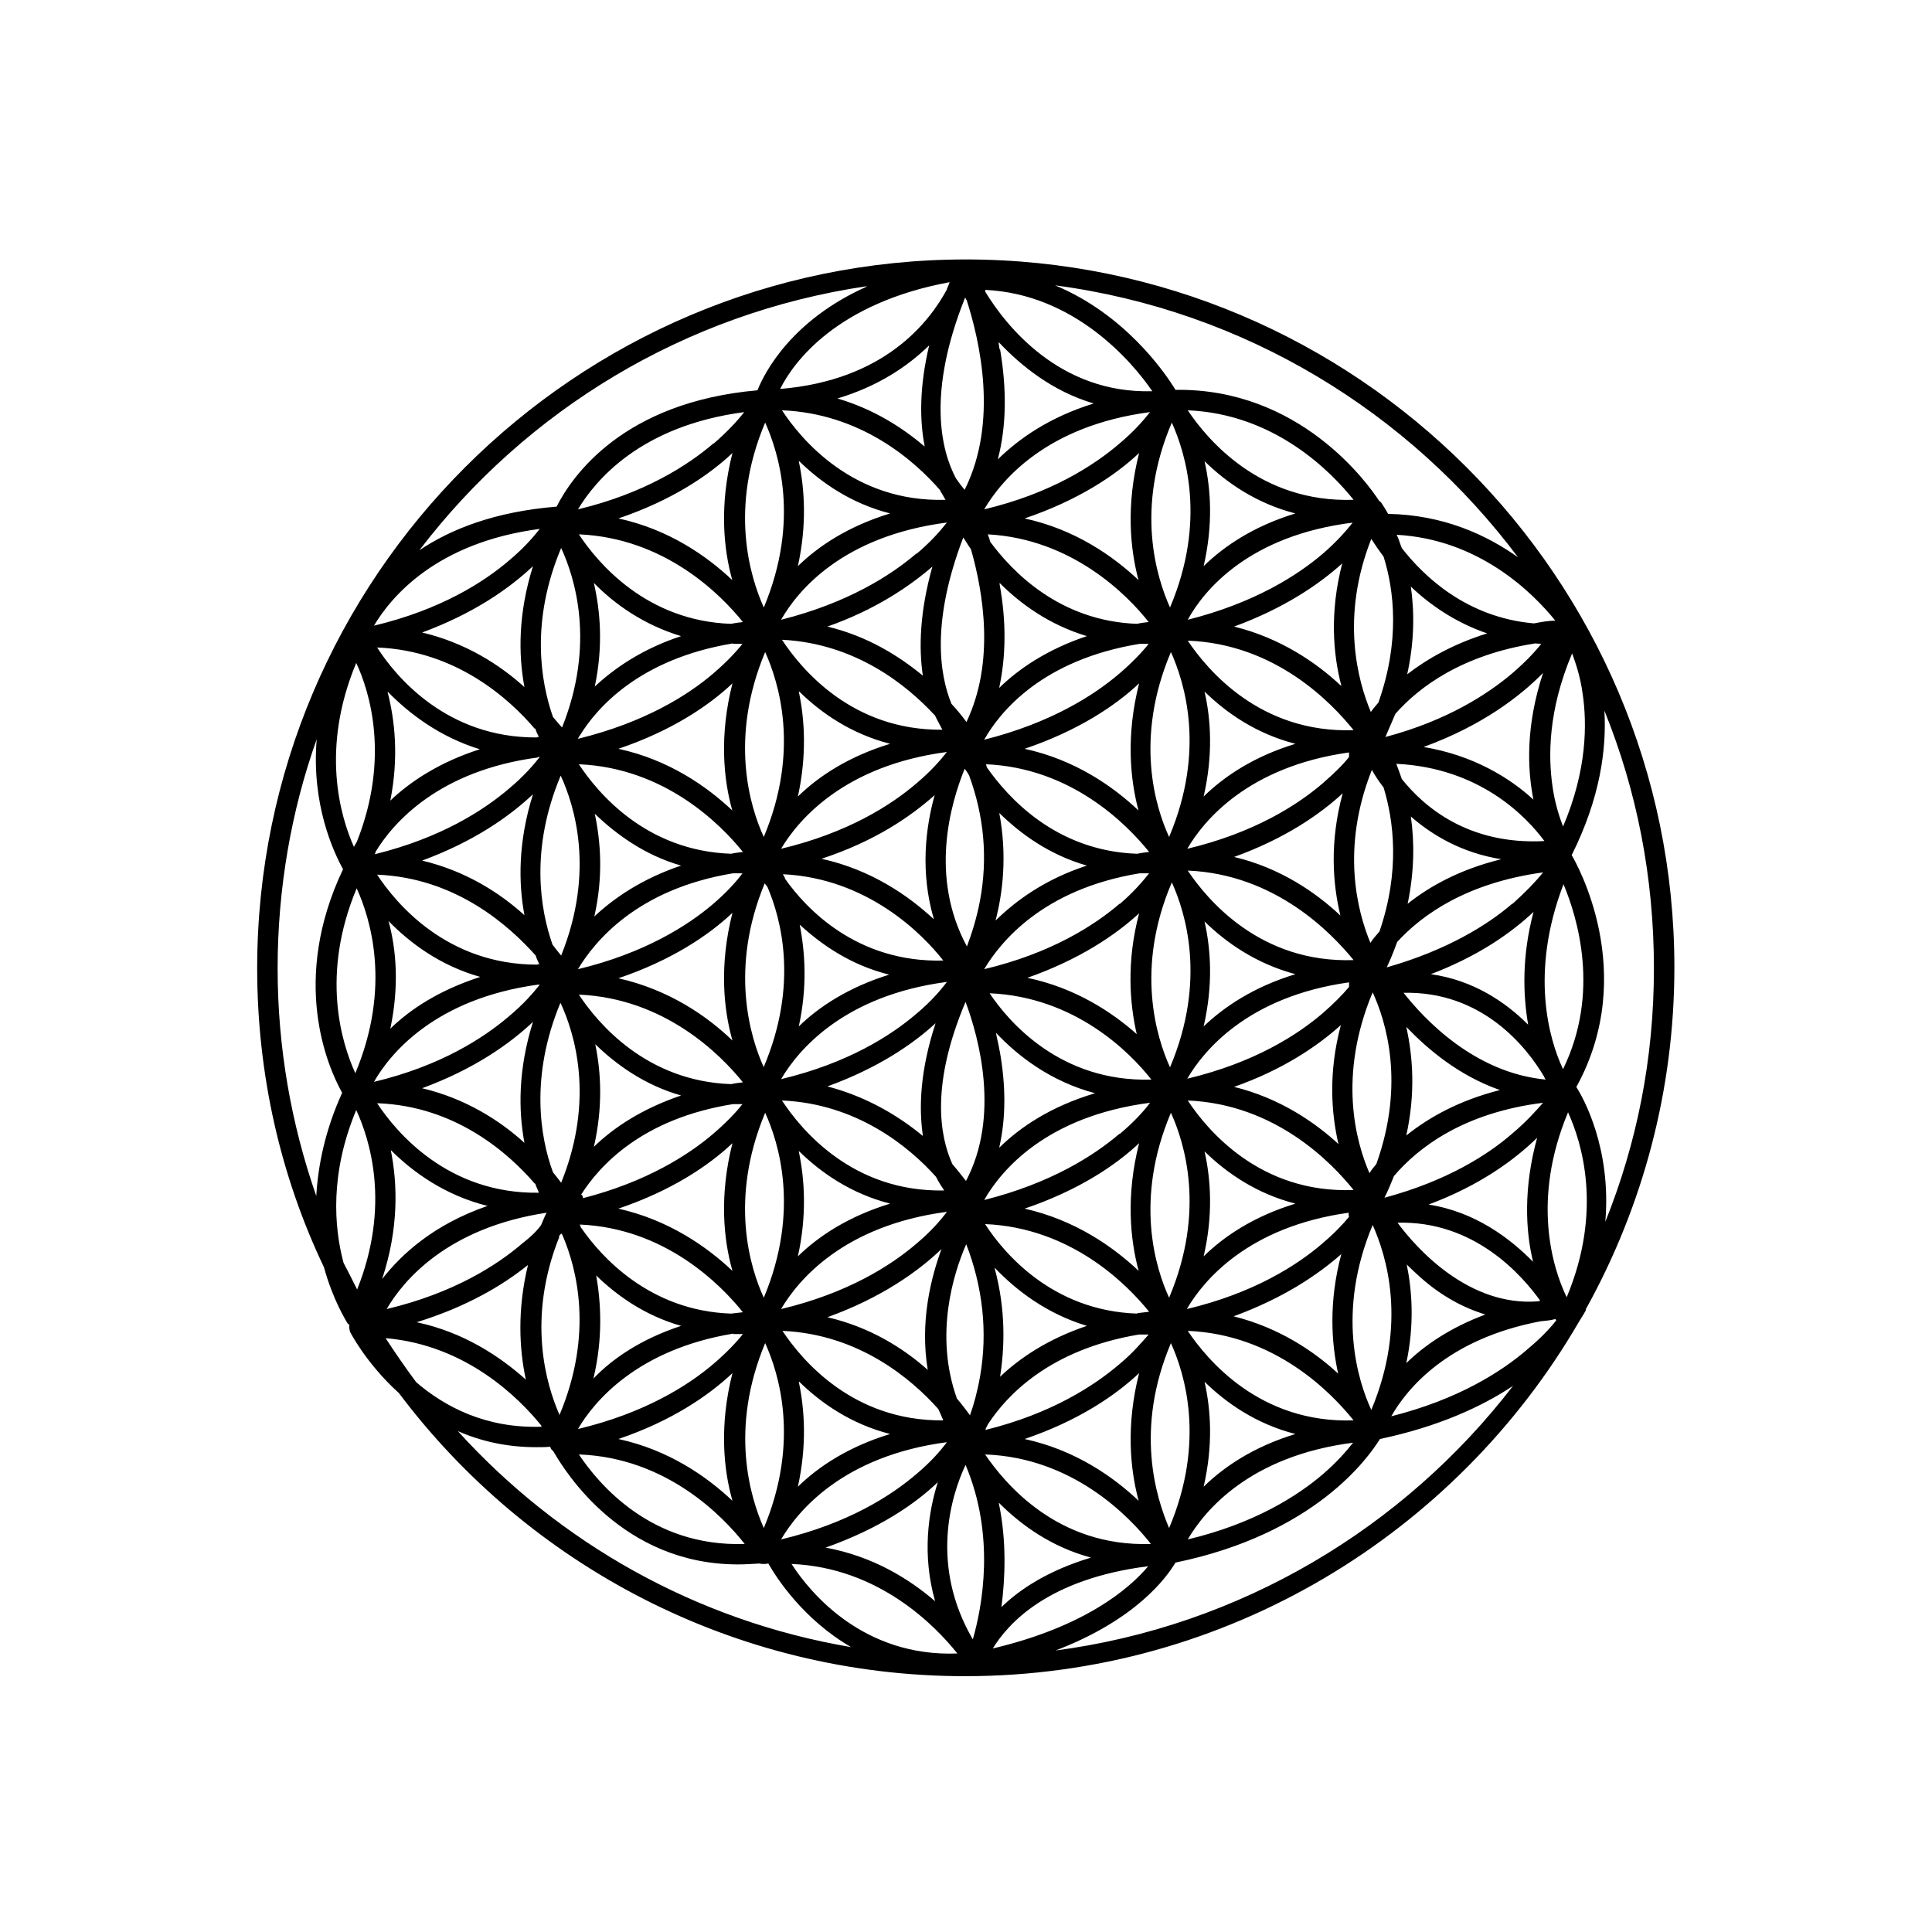 <svg viewBox="0 0 42.52 42.52" version="1.1" xmlns="http://www.w3.org/2000/svg" id="Ebene_1">
  
  <path d="M21.26,5.71c-8.6,0-15.6,7-15.6,15.6,0,2.35.52,4.59,1.47,6.58.2.73.49,1.18.51,1.22.01.02.04.04.05.05-.01.05,0,.09.01.14,0,.01.36.71,1.08,1.36,2.84,3.78,7.38,6.23,12.46,6.23,5.76,0,10.81-3.15,13.51-7.8.09-.14.14-.23.15-.25,0-.02,0-.03.02-.06,1.23-2.23,1.93-4.78,1.93-7.49,0-8.58-7-15.58-15.6-15.58ZM34.83,15.26c.1.66.1,1.69-.43,2.93-.08-.21-.18-.51-.23-.87-.1-.67-.1-1.69.43-2.94.08.22.18.51.23.88ZM30.97,27.84c.09.09.2.19.3.28.45.4.93.66,1.42.81-.77.29-1.33.67-1.74,1.07.18-.84.13-1.58.01-2.17ZM30.75,26.91c1.7-.05,2.75,1.16,3.15,1.72-.01,0-.03,0-.05.01-1.51.12-2.66-1.14-3.1-1.74ZM33.74,27.77c-.5-.51-1.27-1.1-2.3-1.26,1.13-.42,1.9-.99,2.39-1.47-.3,1.09-.26,2.03-.09,2.73ZM33.28,24.95c-.53.46-1.43,1.04-2.81,1.41.08-.16.15-.33.21-.48.54-.63,1.53-1.39,3.28-1.61-.15.17-.37.42-.67.67ZM25.06,33.03c-.56-.53-1.4-1.12-2.51-1.36,1.18-.4,2-.96,2.52-1.45-.29,1.14-.2,2.11-.01,2.81ZM24.64,30.02c-.55.47-1.49,1.09-2.95,1.45,0-.04.03-.07.05-.12.41-.63,1.35-1.65,3.33-1.98h.21c-.15.17-.35.41-.64.65ZM21.9,27.91c.47.49,1.13,1,2.02,1.27-.86.29-1.48.71-1.91,1.12.1-.64.13-1.47-.12-2.39ZM25.03,28.91c-1.88-.06-2.95-1.35-3.35-1.97,1.89.08,3.12,1.32,3.61,1.93-.08.01-.18.02-.26.03ZM25.06,27.97c-.56-.53-1.4-1.12-2.51-1.37,1.18-.4,2-.95,2.52-1.44-.29,1.14-.2,2.11-.01,2.81ZM24.64,24.95c-.56.48-1.51,1.09-2.98,1.46.36-.63,1.34-1.84,3.65-2.14-.14.19-.36.43-.67.69ZM20.58,35.24c-.57-.49-1.37-.99-2.41-1.18,1.16-.41,1.96-.95,2.47-1.44-.21.66-.35,1.6-.06,2.62ZM20.17,32.44c-.56.48-1.51,1.09-2.98,1.44.37-.63,1.37-1.84,3.65-2.14-.15.2-.36.44-.67.7ZM20.34,9.82c-.48-.41-1.12-.82-1.91-1.05.9-.27,1.55-.71,2.02-1.17-.22.92-.21,1.66-.1,2.22ZM20.69,10.8c.05.07.08.14.12.2-2.03.06-3.18-1.33-3.6-1.97,1.75.07,2.93,1.12,3.49,1.77ZM22,7.69c-.01-.06-.02-.1-.02-.16.49.52,1.18,1.08,2.09,1.35-.97.3-1.64.77-2.11,1.23.19-.72.2-1.54.05-2.42ZM25.31,9.07c-.15.19-.36.43-.67.69-.56.48-1.51,1.1-2.98,1.45.37-.63,1.36-1.84,3.65-2.14ZM25.03,22.77c-.56-.5-1.37-1.03-2.42-1.25,1.14-.4,1.94-.94,2.46-1.42-.28,1.06-.21,1.98-.05,2.67ZM24.64,19.89c-.56.48-1.51,1.09-2.98,1.44.36-.6,1.29-1.76,3.42-2.11h.21c-.15.19-.35.42-.64.67ZM22,12.85v-.02c.46.46,1.09.92,1.92,1.17-.87.29-1.5.72-1.93,1.14.15-.69.16-1.46.01-2.28ZM25.07,14.17h.21c-.15.19-.36.41-.64.65-.56.48-1.51,1.09-2.98,1.46.35-.62,1.28-1.76,3.42-2.11ZM25.06,17.84c-.56-.53-1.4-1.12-2.51-1.36,1.18-.4,2-.95,2.52-1.44-.29,1.14-.2,2.11-.01,2.81ZM21.99,17.89c.46.45,1.09.92,1.93,1.16-.92.3-1.56.77-2.01,1.21.16-.61.26-1.44.08-2.38ZM25.03,18.79c-1.81-.06-2.86-1.26-3.31-1.9-.01-.02-.01-.05-.02-.07,1.88.08,3.1,1.32,3.59,1.93-.08.01-.18.02-.26.04ZM25.03,13.73c-1.72-.06-2.76-1.16-3.24-1.81-.01-.06-.03-.1-.05-.16,1.85.1,3.07,1.33,3.54,1.93-.08.01-.18.02-.26.04ZM25.06,12.77c-.56-.53-1.4-1.12-2.51-1.36,1.18-.4,2-.95,2.52-1.44-.29,1.14-.2,2.11-.01,2.81ZM21.27,15.89c-.08-.11-.19-.25-.33-.4-.27-.66-.44-1.83.26-3.66.05.07.1.16.17.26.27.95.53,2.48-.1,3.8ZM17.59,30.41c.48.47,1.14.93,2,1.15-.92.28-1.58.72-2.03,1.16.2-.91.15-1.69.02-2.31ZM17.21,29.29c1.7.07,2.86,1.07,3.44,1.72.04.08.07.16.11.25-2,.02-3.12-1.34-3.54-1.97ZM20.42,30.15c-.53-.47-1.26-.94-2.21-1.16,1.19-.43,2-1.01,2.51-1.5-.23.63-.48,1.6-.3,2.67ZM20.17,27.37c-.56.48-1.51,1.09-2.98,1.44.37-.63,1.37-1.84,3.65-2.14-.15.2-.36.44-.67.7ZM17.59,25.34c.48.47,1.14.93,2,1.15-.92.28-1.58.72-2.03,1.16.2-.9.15-1.69.02-2.31ZM17.21,24.22c1.65.07,2.8,1.02,3.39,1.68.06.12.12.21.18.3-2.02.04-3.15-1.34-3.57-1.98ZM20.31,25c-.52-.43-1.22-.86-2.1-1.09,1.1-.4,1.87-.92,2.38-1.39-.34,1.04-.37,1.85-.28,2.47ZM20.17,22.31c-.56.48-1.51,1.09-2.98,1.44.37-.63,1.37-1.84,3.65-2.14-.15.2-.36.44-.67.7ZM20.31,14.87c-.52-.43-1.22-.87-2.1-1.08,1.05-.37,1.8-.88,2.31-1.32-.28,1-.3,1.79-.21,2.4ZM20.57,15.73c.06.13.12.23.17.33-1.99.02-3.11-1.34-3.53-1.98,1.62.08,2.75,1,3.36,1.66ZM17.59,15.22c.48.47,1.14.93,2,1.15-.92.28-1.58.72-2.03,1.16.2-.91.15-1.7.02-2.31ZM20.84,16.55c-.15.19-.36.43-.67.69-.56.48-1.51,1.09-2.98,1.44.37-.62,1.37-1.83,3.65-2.13ZM17.6,20.35c.48.44,1.12.89,1.97,1.1-.9.28-1.55.71-1.99,1.14.19-.87.14-1.63.02-2.24ZM17.28,19.33s-.04-.07-.05-.09c1.86.09,3.07,1.31,3.53,1.9-1.9.05-3.02-1.14-3.49-1.81ZM20.54,20.22c-.55-.51-1.37-1.08-2.46-1.32,1.16-.38,1.95-.92,2.49-1.4-.2.72-.32,1.69-.02,2.72ZM16.81,23.49c-.3-.66-.76-2.17.02-4.05.01.02.04.05.06.08.3.7.69,2.14-.08,3.96ZM21.24,16.93s.06.08.09.14c.33.9.41,1.82.24,2.74-.08.43-.2.78-.29,1.02-.83-1.54-.36-3.14-.05-3.91ZM20.17,12.18c-.56.48-1.51,1.09-2.98,1.46.36-.63,1.34-1.84,3.65-2.14-.15.19-.36.43-.67.69ZM17.59,10.15c.48.47,1.14.93,2,1.15-.92.28-1.58.72-2.03,1.16.2-.91.15-1.69.02-2.31ZM16.81,13.37c-.3-.67-.77-2.18.03-4.07.3.67.77,2.16-.03,4.07ZM16.84,14.35c.3.67.77,2.16-.03,4.07-.3-.65-.77-2.16.03-4.07ZM16.84,24.49c.3.66.77,2.16-.03,4.07-.3-.65-.77-2.16.03-4.07ZM16.84,29.56c.3.66.77,2.16-.03,4.07-.3-.68-.76-2.18.03-4.07ZM21.26,27.37c.37.95.48,1.95.31,2.92-.06.34-.14.63-.22.85,0,0,0,.01,0,.01-.07-.09-.16-.22-.29-.37-.5-1.4-.08-2.75.21-3.41ZM21.26,25.99c-.08-.1-.18-.23-.3-.37-.28-.62-.48-1.75.29-3.57.3.8.76,2.52.01,3.94ZM22,23.13c-.02-.14-.06-.27-.08-.4.48.51,1.2,1.07,2.18,1.33-.97.29-1.64.74-2.11,1.2.15-.64.15-1.37.01-2.14ZM21.78,21.86c1.88.08,3.09,1.3,3.56,1.9-2,.06-3.14-1.27-3.56-1.9ZM31.05,12.91c.42.4.98.79,1.68,1.03-.74.23-1.32.56-1.76.9.16-.72.16-1.38.08-1.93ZM33.79,14.16s.08.01.13.01c-.15.19-.36.41-.64.65-.53.45-1.43,1.04-2.79,1.4.08-.18.15-.35.22-.51.52-.59,1.47-1.3,3.08-1.55ZM33.63,22.55c-.5-.5-1.21-.98-2.14-1.11,1.05-.4,1.77-.91,2.26-1.37-.26.98-.23,1.82-.12,2.47ZM33.28,19.89c-.52.45-1.42,1.02-2.76,1.4.09-.19.16-.37.23-.56.55-.6,1.53-1.3,3.21-1.53-.15.19-.37.42-.67.69ZM31.05,17.97c.47.41,1.12.8,1.99.94-.9.22-1.57.59-2.06.98.15-.72.15-1.37.07-1.92ZM30.85,17.14c-.04-.12-.08-.22-.12-.33,1.84.09,2.86,1.16,3.26,1.7-1.68.09-2.66-.76-3.15-1.38ZM33.75,17.6c-.52-.48-1.33-.98-2.42-1.16,1.29-.47,2.13-1.12,2.63-1.63-.38,1.16-.35,2.1-.21,2.8ZM30.33,15.47c-.06.07-.12.14-.16.2-.29-.69-.67-2.09.01-3.81.07.11.15.23.27.39.23.73.37,1.86-.12,3.23ZM30.19,16.94c.06.11.15.25.26.39.22.72.37,1.83-.09,3.17-.07.08-.14.16-.2.25-.29-.7-.65-2.08.03-3.8ZM30.21,21.84c.29.63.72,2,.08,3.78-.06.07-.11.13-.15.2-.3-.69-.7-2.14.07-3.98ZM29.45,30.23c-.53-.49-1.3-1.01-2.3-1.26,1.09-.4,1.85-.91,2.37-1.37-.28,1.05-.22,1.95-.07,2.63ZM29.1,27.37c-.56.48-1.51,1.09-2.98,1.44.36-.62,1.34-1.81,3.56-2.12,0,.04,0,.06.01.09-.14.17-.33.37-.58.58ZM26.51,25.34c.48.47,1.14.93,2,1.15-.92.28-1.57.72-2.02,1.16.21-.9.16-1.69.02-2.31ZM26.14,24.22c1.93.08,3.17,1.37,3.65,1.97-2.06.08-3.22-1.32-3.65-1.97ZM26.51,10.15c.48.47,1.14.93,2,1.15-.92.28-1.57.72-2.02,1.16.21-.91.16-1.69.02-2.31ZM29.78,11.49c-.15.19-.36.43-.66.69-.56.48-1.51,1.09-2.98,1.46.35-.64,1.34-1.86,3.65-2.14ZM29.51,15.09c-.53-.5-1.33-1.05-2.35-1.3,1.09-.4,1.86-.92,2.38-1.39-.28,1.08-.2,2-.02,2.69ZM29.79,16.07c-2.06.07-3.22-1.33-3.65-1.97,1.93.07,3.17,1.37,3.65,1.97ZM26.51,20.28c.48.47,1.14.93,2,1.16-.92.28-1.57.72-2.02,1.15.21-.91.16-1.69.02-2.31ZM26.14,19.16c1.93.08,3.17,1.38,3.65,1.97-2.06.07-3.22-1.33-3.65-1.97ZM29.5,20.15c-.53-.5-1.32-1.05-2.34-1.29,1.11-.4,1.88-.93,2.39-1.4-.29,1.07-.22,1.99-.05,2.69ZM26.51,15.22c.48.47,1.14.93,2,1.15-.92.28-1.57.72-2.02,1.16.21-.91.16-1.7.02-2.31ZM29.69,16.57s0,.06,0,.09c-.14.18-.34.37-.58.58-.56.48-1.51,1.09-2.98,1.44.36-.62,1.34-1.81,3.56-2.12ZM25.75,23.49c-.3-.66-.77-2.18.04-4.07.3.66.77,2.16-.04,4.07ZM29.69,21.63s0,.06,0,.09c-.14.17-.34.37-.58.58-.56.48-1.51,1.09-2.98,1.44.36-.62,1.34-1.81,3.56-2.12ZM29.47,25.19c-.53-.49-1.3-1.02-2.31-1.27,1.08-.38,1.84-.9,2.35-1.36-.28,1.05-.21,1.95-.05,2.63ZM26.14,9.03c1.93.08,3.17,1.37,3.65,1.97-2.06.07-3.22-1.33-3.65-1.97ZM25.75,13.37c-.3-.67-.77-2.18.04-4.07.3.67.77,2.16-.04,4.07ZM25.77,14.35c.3.67.77,2.16-.04,4.07-.3-.65-.77-2.16.04-4.07ZM25.77,24.49c.3.66.77,2.16-.04,4.07-.3-.65-.77-2.16.04-4.07ZM25.77,29.56c.3.66.77,2.16-.04,4.07-.29-.68-.76-2.18.04-4.07ZM29.78,31.75c-.15.19-.36.43-.66.69-.56.48-1.51,1.09-2.98,1.44.37-.63,1.36-1.84,3.65-2.13ZM26.51,30.41c.48.47,1.14.93,2,1.15-.92.28-1.57.72-2.02,1.16.21-.91.16-1.69.02-2.31ZM26.14,29.29c1.93.08,3.17,1.37,3.65,1.97-2.06.07-3.22-1.33-3.65-1.97ZM30.21,26.96c.3.67.77,2.16-.03,4.07-.3-.65-.77-2.16.03-4.07ZM30.95,22.6c.47.49,1.15,1.07,2.06,1.39-.9.23-1.56.6-2.06,1,.21-.95.14-1.76,0-2.39ZM30.89,21.85c1.72-.04,2.7,1.18,3.09,1.84.01.02.02.05.04.07-1.58-.15-2.68-1.34-3.13-1.91ZM34.41,19.46c.31.74.81,2.39-.01,4.07,0-.01-.01-.01-.01-.02-.29-.63-.73-2.09.02-4.05ZM34.23,13.66c-.16,0-.31.03-.47.06-1.48-.13-2.42-1.03-2.91-1.66-.04-.1-.07-.21-.11-.29,1.81.1,2.99,1.27,3.49,1.89ZM33.43,12.28c-.71-.51-1.67-.95-2.88-.97-.07-.13-.13-.21-.14-.23-.01-.02-.03-.04-.06-.06-.24-.37-1.74-2.48-4.48-2.44-.24-.4-1.13-1.67-2.65-2.3,4.17.55,7.8,2.79,10.2,6ZM25.36,8.61c-2.05.06-3.23-1.46-3.67-2.18,0,0-.01-.03-.01-.05,1.96.09,3.23,1.57,3.68,2.23ZM21.27,6.59c.29.9.71,2.69-.04,4.19-.06-.07-.12-.15-.19-.25-.33-.62-.64-1.88.2-3.98.01.01.02.02.02.05ZM20.84,6.37c-.39.72-1.37,2-3.67,2.19.3-.6,1.25-1.89,3.73-2.35-.02.05-.04.11-.06.15ZM19.07,6.31c-1.65.74-2.24,1.88-2.4,2.28-2.96.26-4.08,1.89-4.42,2.56-1.35.11-2.32.49-3.02.96,2.35-3.08,5.84-5.22,9.84-5.81ZM11.57,30.36c-.56-.5-1.36-1.04-2.4-1.26,1.1-.34,1.89-.81,2.45-1.26-.24.99-.19,1.85-.05,2.51ZM11.49,27.37c-.56.48-1.51,1.09-2.98,1.44.36-.62,1.33-1.79,3.52-2.12-.05.09-.08.18-.12.27-.1.14-.24.27-.42.41ZM11.54,25.15c-.53-.48-1.28-.97-2.25-1.2,1.14-.42,1.92-.97,2.44-1.46-.33,1.05-.32,1.95-.19,2.65ZM11.21,22.36c-.56.48-1.51,1.1-2.98,1.45.36-.63,1.35-1.83,3.61-2.14h.04c-.15.19-.36.43-.67.69ZM11.54,15.12c-.53-.48-1.28-.97-2.25-1.2,1.14-.42,1.92-.97,2.44-1.46-.33,1.05-.32,1.95-.19,2.65ZM11.78,16.03c.02.07.05.13.08.19-.01,0-.04,0-.05.01-1.98.01-3.1-1.34-3.51-1.98,1.74.07,2.91,1.13,3.47,1.79ZM8.54,15.23c.47.48,1.14.99,2.02,1.26-.88.28-1.53.71-1.97,1.13.19-.96.1-1.77-.06-2.39ZM11.84,16.66h.04c-.15.19-.36.43-.67.69-.56.48-1.5,1.09-2.96,1.45.01-.02.01-.04.02-.06.39-.64,1.39-1.78,3.57-2.07ZM8.55,20.27c.47.48,1.13.98,2.02,1.23-.9.29-1.54.71-1.98,1.14.2-.94.13-1.76-.04-2.37ZM8.3,19.25c1.74.07,2.91,1.13,3.49,1.78.02.07.05.13.08.19-.01,0-.04,0-.05.01-1.98,0-3.1-1.34-3.52-1.98ZM11.54,20.14c-.53-.48-1.28-.97-2.25-1.2,1.14-.42,1.92-.97,2.44-1.46-.33,1.05-.32,1.95-.19,2.65ZM7.82,23.62c-.3-.66-.77-2.16.03-4.07.3.66.77,2.16-.03,4.07ZM13.11,28.06c.45.44,1.07.89,1.88,1.12-.88.29-1.51.72-1.93,1.16.21-.88.17-1.65.06-2.28ZM12.79,27.03s-.02-.06-.03-.08c1.88.08,3.1,1.32,3.59,1.93-.09.01-.17.02-.26.03-1.79-.06-2.86-1.25-3.3-1.89ZM13.1,22.98c.45.44,1.08.9,1.89,1.13-.86.29-1.49.71-1.92,1.13.2-.87.16-1.64.03-2.26ZM16.13,24.3h.21c-.15.19-.36.41-.64.65-.55.47-1.47,1.06-2.87,1.42,0-.04-.01-.06-.04-.08h0c.41-.64,1.34-1.67,3.34-1.99ZM16.12,27.97c-.56-.53-1.4-1.12-2.51-1.37,1.18-.4,1.99-.95,2.51-1.44-.29,1.14-.2,2.11,0,2.81ZM16.1,23.86c-1.88-.06-2.95-1.35-3.36-1.97,1.89.08,3.12,1.32,3.61,1.93-.08.01-.17.02-.26.04ZM13.07,12.83c.45.46,1.09.92,1.92,1.17-.85.28-1.46.7-1.9,1.11.19-.9.12-1.67-.02-2.28ZM16.13,14.17h.21c-.15.19-.36.41-.64.65-.56.48-1.51,1.08-2.98,1.44.01-.02.02-.05.04-.07.38-.62,1.32-1.69,3.37-2.03ZM16.12,22.9c-.56-.54-1.4-1.12-2.51-1.37,1.18-.4,1.99-.95,2.51-1.44-.29,1.14-.2,2.11,0,2.81ZM15.7,19.89c-.56.48-1.52,1.09-2.98,1.44.36-.6,1.29-1.76,3.41-2.11h.21c-.14.19-.35.42-.64.67ZM13.09,17.91c.46.44,1.09.91,1.9,1.14-.86.29-1.47.71-1.91,1.12.2-.88.14-1.65.01-2.26ZM16.1,18.79c-1.89-.06-2.95-1.35-3.36-1.97,1.89.08,3.12,1.32,3.61,1.93-.08.01-.17.02-.26.04ZM16.12,17.84c-.56-.53-1.4-1.12-2.51-1.36,1.18-.4,1.99-.95,2.51-1.44-.29,1.14-.2,2.11,0,2.81ZM12.35,21.03c-.06-.07-.12-.15-.19-.24-.27-.77-.5-2.1.18-3.72.3.65.76,2.1.01,3.96ZM12.34,22.08c.3.65.76,2.1.01,3.95-.05-.07-.11-.14-.18-.23-.28-.76-.51-2.1.16-3.72ZM16.1,13.73c-1.88-.06-2.95-1.35-3.36-1.97,1.89.08,3.12,1.32,3.61,1.93-.08.01-.17.02-.26.04ZM16.12,12.77c-.56-.53-1.4-1.12-2.51-1.36,1.18-.4,1.99-.95,2.51-1.44-.29,1.14-.2,2.11,0,2.81ZM15.7,9.76c-.56.48-1.52,1.1-2.98,1.45.38-.63,1.37-1.84,3.66-2.14-.15.19-.37.43-.67.69ZM12.37,16.01s-.01,0,0,0c-.06-.06-.12-.14-.2-.23-.27-.77-.5-2.1.18-3.72.3.65.76,2.1.02,3.95ZM12.3,27.21s.03-.05.06-.06c.01.02.02.03.03.06.3.71.68,2.14-.08,3.94,0-.01,0-.01,0-.02-.29-.66-.72-2.11,0-3.91ZM16.14,29.36h.21c-.15.19-.36.41-.64.65-.56.48-1.52,1.09-2.99,1.44.35-.6,1.3-1.75,3.42-2.1ZM16.12,33.03c-.56-.53-1.4-1.12-2.51-1.36,1.18-.4,1.99-.96,2.51-1.45-.29,1.14-.2,2.11,0,2.81ZM16.39,33.98c-2.07.07-3.22-1.33-3.65-1.97,1.93.07,3.17,1.36,3.65,1.97ZM11.88,11.64c-.15.19-.36.43-.67.69-.56.48-1.51,1.09-2.98,1.44.37-.62,1.36-1.83,3.65-2.13ZM7.84,14.59c.3.64.74,2.09.02,3.92-.02.05-.05.08-.07.13-.3-.67-.74-2.16.05-4.05ZM6.96,26.32c-.55-1.58-.85-3.26-.85-5.01s.3-3.47.86-5.04c-.12,1.43.37,2.48.58,2.86-1.16,2.44-.35,4.33-.02,4.92-.38.84-.53,1.6-.57,2.28ZM7.86,28.38c-.1-.2-.2-.4-.3-.59-.21-.79-.3-1.97.28-3.36.3.65.76,2.1.02,3.95ZM11.78,26.05c.02.07.06.14.08.2-2,.03-3.14-1.33-3.56-1.97,1.74.06,2.91,1.12,3.47,1.77ZM8.6,25.31c.49.49,1.2,1,2.13,1.23-1.19.41-1.9,1.07-2.32,1.61.37-1.12.34-2.1.19-2.84ZM8.48,29.45c1.79.15,2.95,1.33,3.43,1.92,0,.01.01.02.01.03-1.23.04-2.13-.44-2.76-.98-.23-.31-.46-.64-.68-.98ZM10.06,31.49c.5.22,1.07.36,1.74.36.1,0,.21,0,.31-.01.01.04.02.06.05.08,0,.01.02.02.03.04.25.43,1.51,2.47,4.05,2.47.15,0,.31-.01.48-.02.02.01.06.01.08.01h.05s.04-.01.06-.01c.18.32.77,1.23,1.82,1.84-3.42-.58-6.43-2.3-8.66-4.76ZM17.42,34.42c1.93.08,3.17,1.37,3.65,1.97-2.06.08-3.23-1.32-3.65-1.97ZM21.41,36.08c-.95-1.63-.48-3.16-.16-3.84.66,1.56.37,3.11.16,3.84ZM25.33,33.98c-2.06.07-3.21-1.33-3.65-1.97,1.93.07,3.17,1.36,3.65,1.97ZM21.98,33.07c.48.48,1.14.97,2.03,1.21-.93.28-1.56.69-1.97,1.09.08-.63.12-1.44-.06-2.3ZM25.27,34.47c-.41.49-1.39,1.33-3.42,1.81.33-.54,1.2-1.53,3.42-1.81ZM23.19,36.34c1.81-.68,2.49-1.63,2.68-1.95,3.06-.63,4.24-2.3,4.5-2.72,1.28-.27,2.24-.71,2.93-1.17-2.4,3.12-6,5.3-10.11,5.83ZM33.6,29.71c-.56.48-1.51,1.09-2.98,1.46.34-.6,1.23-1.7,3.28-2.09.11-.01.22-.02.33-.05.01,0,.01.02.02.03-.15.19-.36.41-.64.64ZM34.48,28.55c-.32-.66-.77-2.16.03-4.07.3.66.77,2.16-.03,4.07ZM34.7,23.91c1.37-2.51-.01-4.92-.11-5.09.63-1.26.77-2.34.72-3.18.71,1.75,1.09,3.66,1.09,5.67s-.38,3.86-1.07,5.58c.14-1.62-.49-2.74-.64-2.97Z"></path>
</svg>